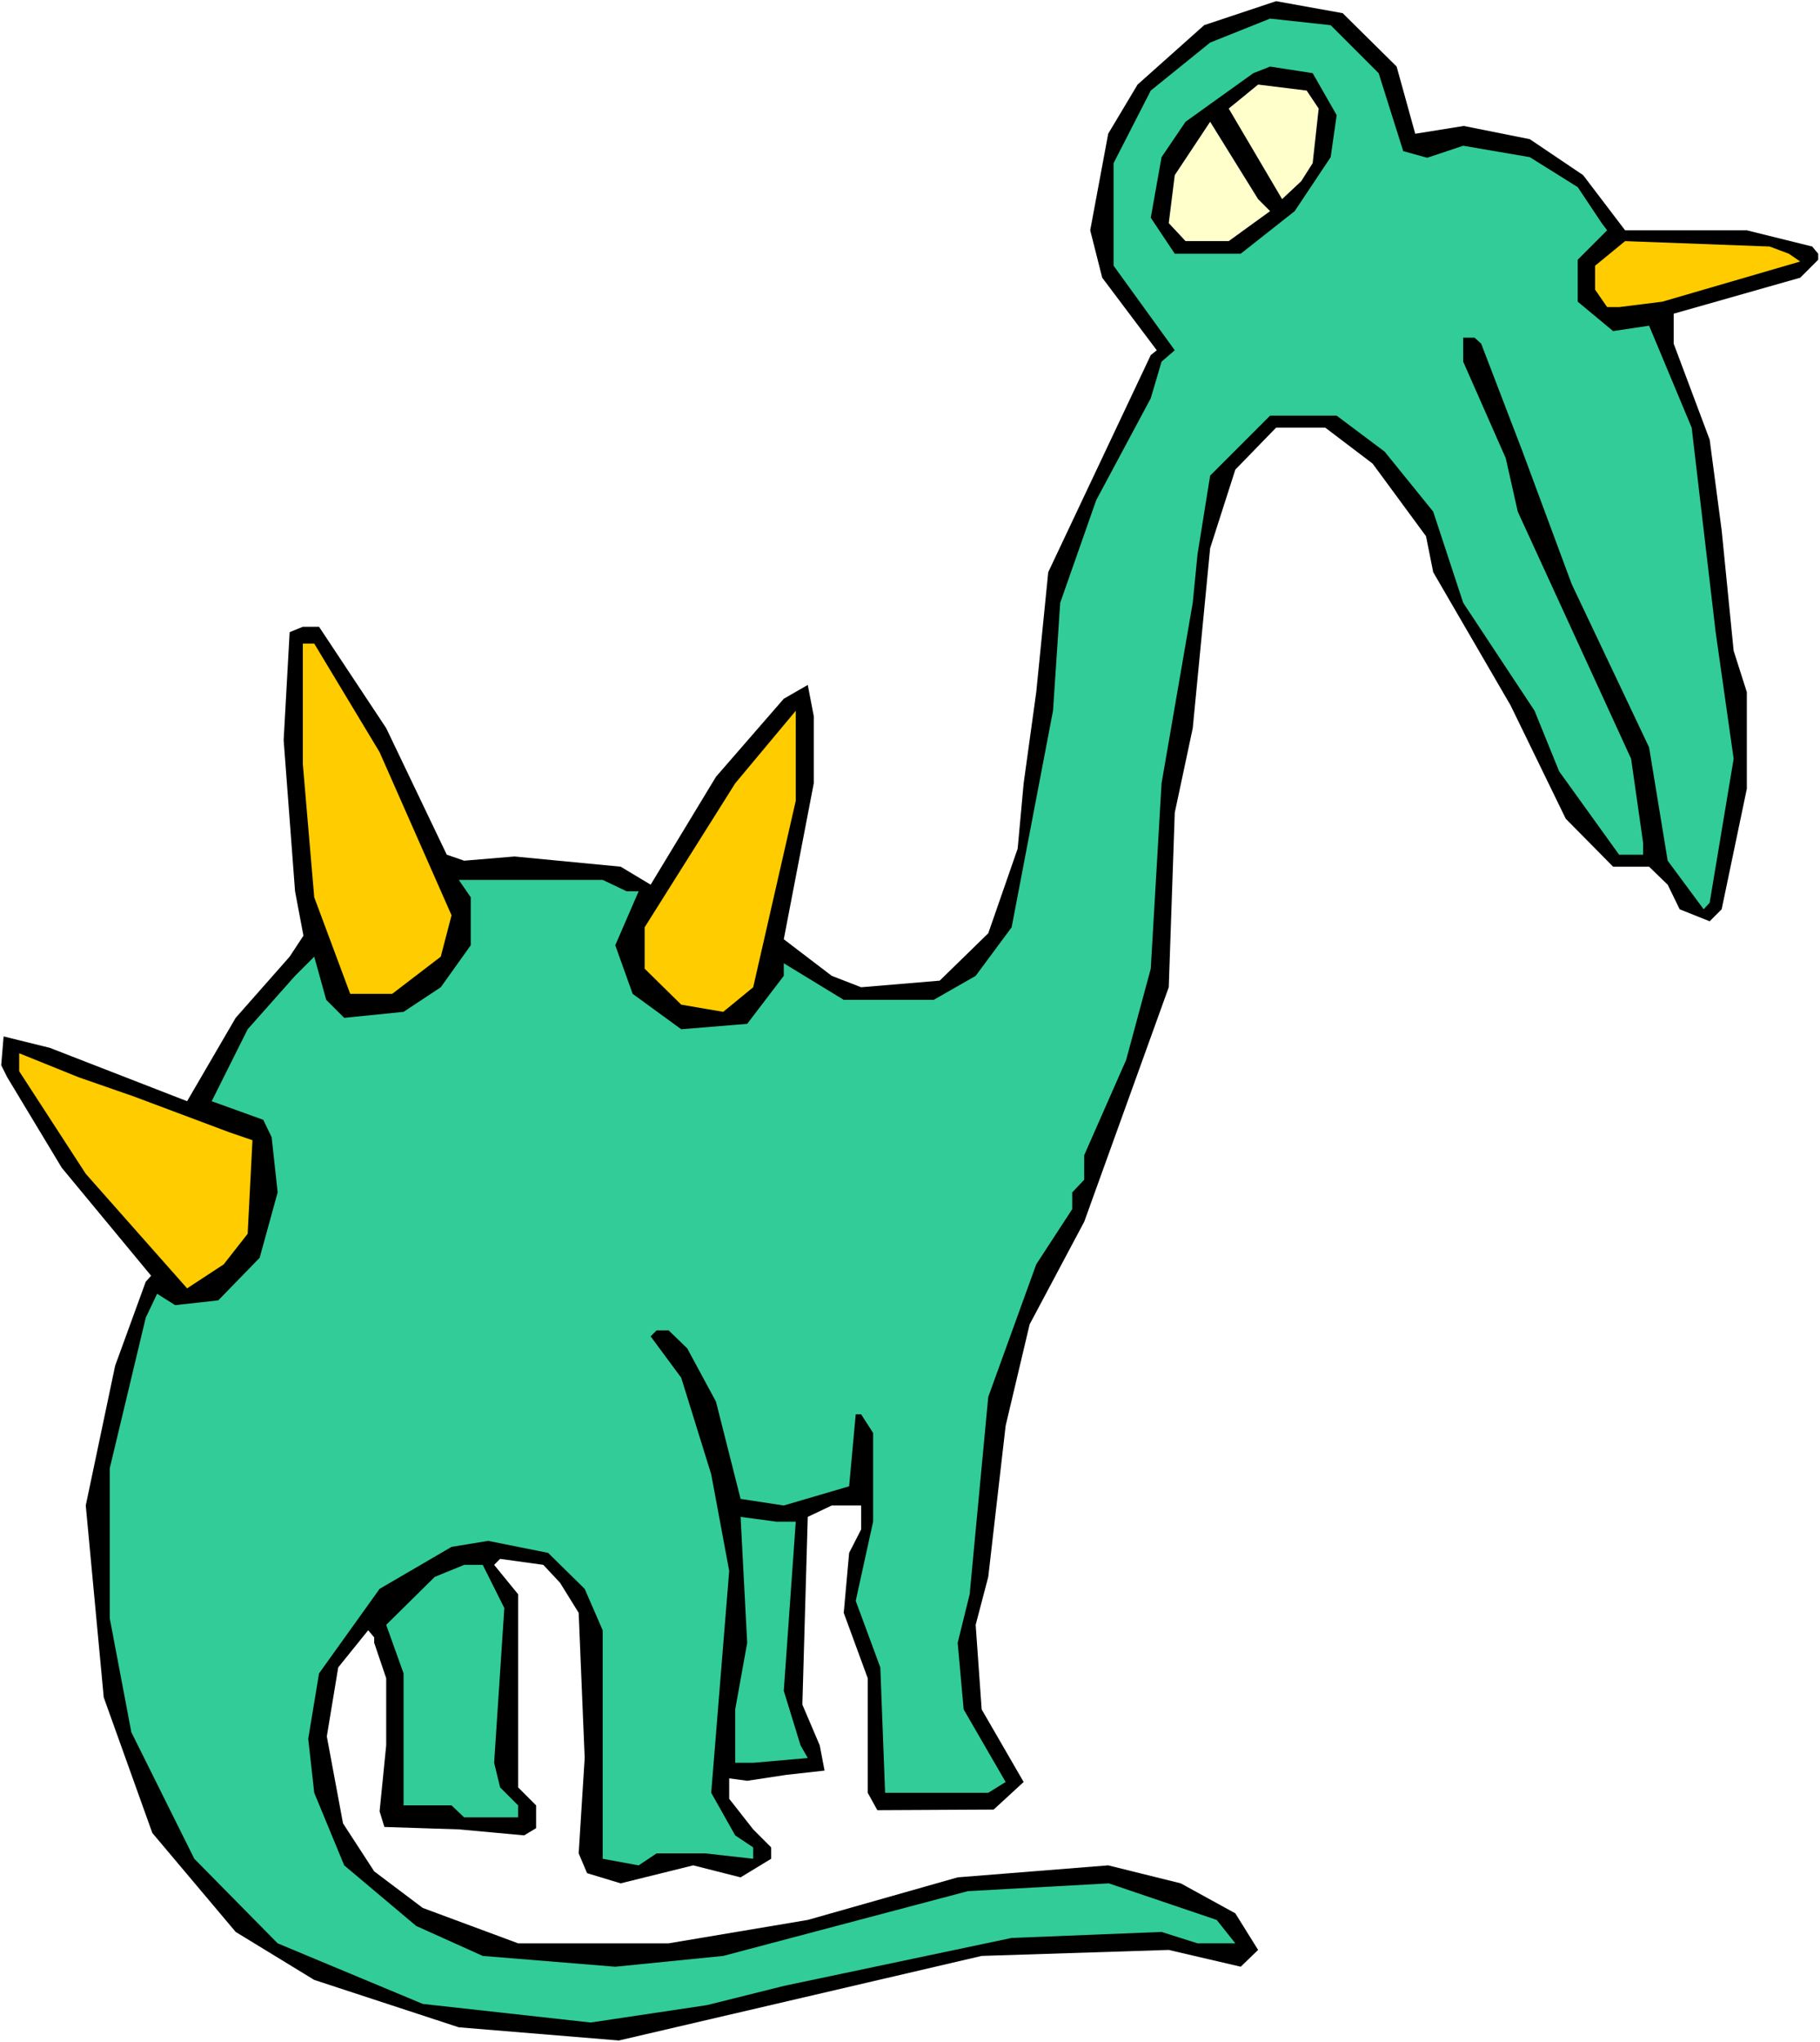 <svg xmlns="http://www.w3.org/2000/svg" fill-rule="evenodd" height="550.178" preserveAspectRatio="none" stroke-linecap="round" viewBox="0 0 3035 3405" width="490.455"><style>.pen1{stroke:none}.brush1{fill:#000}.brush2{fill:#32cc99}</style><path class="pen1" style="fill:#fff" d="M0 3405h3035V0H0v3405z"/><path class="pen1 brush1" d="m2329 111 31 112 81-13 110 22 89 60 70 92h203l109 27 10 12v10l-30 30-211 60v50l60 160 20 151 20 201 22 69v161l-42 201-20 20-50-20-20-41-31-30h-60l-79-80-92-189-129-222-12-60-89-121-79-60h-82l-68 70-42 131-29 300-30 141-10 291-141 391-91 171-40 169-29 252-21 80 10 141 70 121-50 46-194 1-16-29v-191l-40-109 9-100 20-39v-40h-49l-40 19-9 313 29 68 8 42-63 7-66 10-30-4v34l40 51 30 30v19l-51 31-79-20-121 30-56-17-14-33 10-159-10-242-31-50-28-30-72-10-10 10 40 49v322l30 30v38l-20 12-109-10-124-4-8-26 11-110v-112l-20-59v-9l-10-12-50 62-19 115 27 145 52 80 81 61 159 59h251l232-39 250-71 251-20 121 30 91 50 38 61-29 28-120-28-312 10-605 141-267-22-241-79-131-80-139-165-81-226-30-320 49-233 51-140 9-10-149-180-91-151-10-20 4-48 77 19 229 89 81-139 90-102 23-35-14-74-19-252 10-180 22-9h27l112 169 101 211 29 10 84-7 177 17 50 30 109-180 113-130 40-23 10 52v112l-50 260 80 61 49 19 131-11 81-79 49-141 10-109 21-152 20-200 171-362 10-8-91-121-20-79 30-161 49-82 111-99 120-40 111 20 90 89z"/><path class="pen1 brush2" d="m2299 122 41 130 40 11 60-20 111 19 80 50 40 60 9 12-49 49v70l59 49 60-9 71 170 40 341 30 211-40 240-10 11-60-81-31-189-129-272-82-221-69-180-11-10h-19v40l71 161 20 89 189 412 20 140v20h-40l-100-139-41-101-119-180-50-152-81-100-80-60h-111l-100 100-21 131-8 81-52 301-18 309-41 152-70 159v41l-20 21v28l-60 92-80 221-31 329-20 81 10 111 70 121-29 18h-172l-8-209-41-111 29-132v-148l-20-31h-9l-11 120-109 32-72-11-41-162-48-89-31-30h-20l-10 10 51 69 50 161 30 161-30 370 40 71 30 20v19l-80-9h-81l-30 20-60-11v-381l-30-69-61-60-100-20-61 10-120 70-101 141-18 109 10 90 50 121 120 101 111 50 221 18 180-18 408-108 235-13 180 61 31 39h-63l-60-19-250 10-380 80-128 32-194 29-280-31-242-101-139-141-105-211-36-190v-250l60-251 19-40 30 19 72-8 69-71 30-109-10-92-14-29-86-31 60-120 79-89 32-32 20 72 30 30 99-10 62-41 50-70v-80l-20-29h240l40 19h20l-39 90 29 81 81 59 110-9 61-80v-21l100 61h150l70-40 60-81 69-361 12-180 60-171 91-170 18-61 22-19-102-141V272l62-121 99-80 100-40 101 11 80 80z"/><path class="pen1 brush1" d="m2229 192-10 70-60 90-90 71h-110l-40-60 18-101 40-59 113-81 28-11 71 11 40 70z"/><path class="pen1" d="m2199 181-10 91-19 30-32 30-89-151 49-40 81 10 20 30zm-81 171-69 50h-72l-28-30 10-80 59-89 80 129 20 20z" style="fill:#ffc"/><path class="pen1" d="m2983 423 19 13-230 67-72 9h-20l-20-29v-40l50-41 241 9 32 12zM633 1254l120 272-18 69-81 62h-70l-60-161-19-222v-201h19l109 181zm623 392-50 41-70-12-61-60v-69l151-240 101-121v150l-71 311zM223 1828l160 60 38 13-8 156-40 51-61 40-169-191-111-171v-30l99 40 92 32z" style="fill:#fc0"/><path class="pen1 brush2" d="m1327 2537-20 282 28 91 12 21-91 8h-30v-89l20-111-11-210 60 8h32zm-486 144-17 258 10 41 30 30v20h-90l-21-20h-80v-220l-29-81 81-80 49-20h31l36 72z"/></svg>
